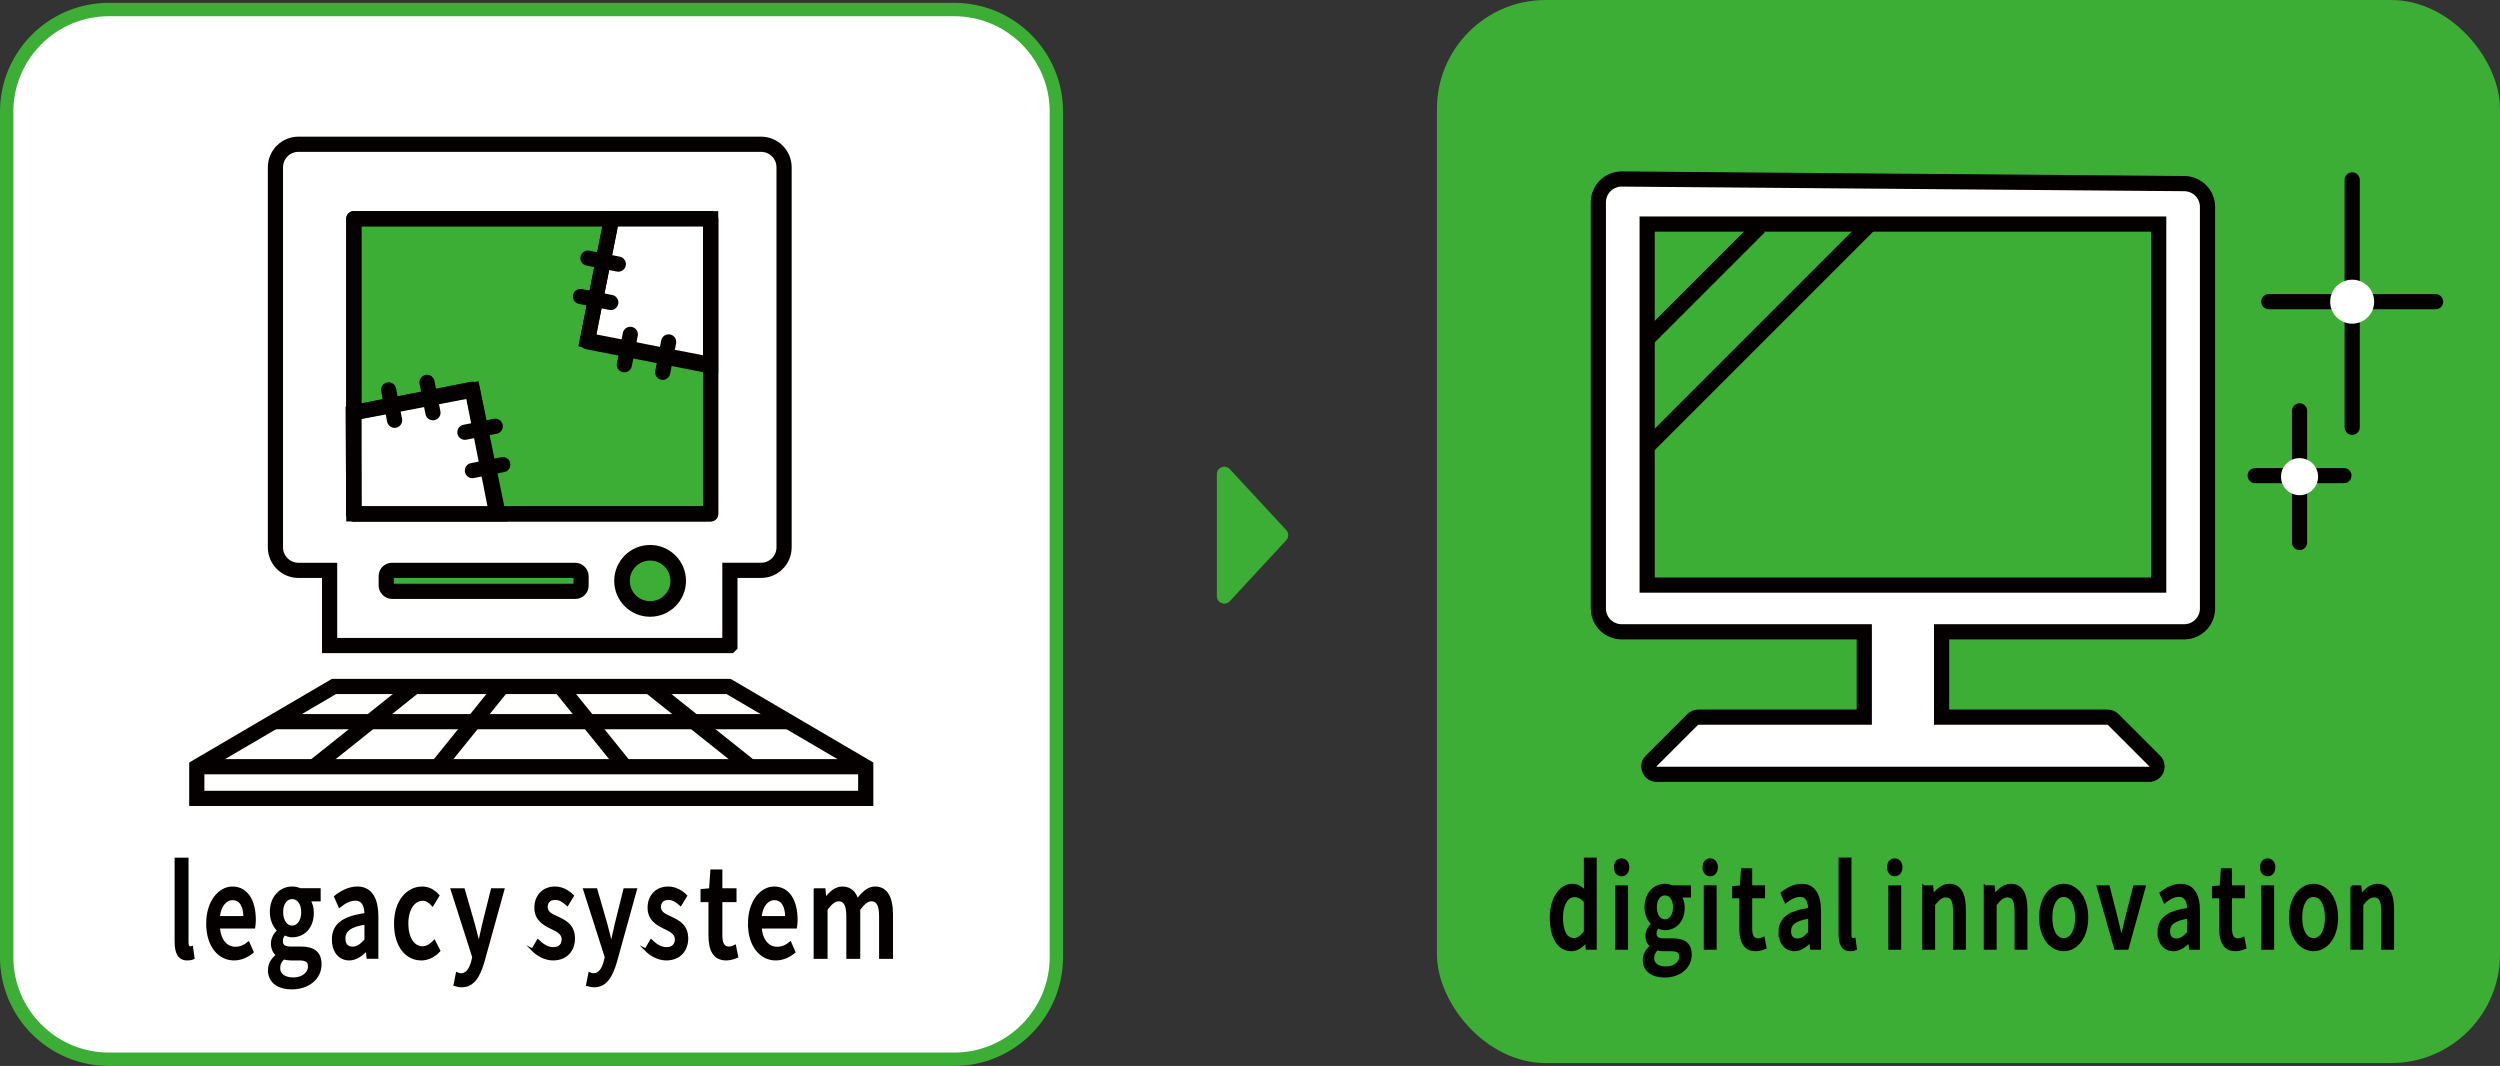 <?xml version="1.0" encoding="UTF-8"?><svg id="_レイヤー_2" xmlns="http://www.w3.org/2000/svg" viewBox="0 0 423.915 180.744"><rect x="0" y="0" width="423.915" height="180.744" fill="#333333" stroke="none"/><g id="text"><path d="m206.338,80.406v20.679c0,1.15,1.411,1.704,2.193.859l9.574-10.34c.449-.485.449-1.234,0-1.719l-9.574-10.34c-.782-.844-2.193-.291-2.193.859Z" style="fill:#3cae35;"/><rect x="243.656" y="0" width="180.259" height="180.259" rx="18.455" ry="18.455" style="fill:#3cae35;"/><path d="m262.999,155.586c0-3.395,1.724-5.512,3.601-5.512.961,0,1.572.458,2.258,1.183l-.076-1.736v-3.891h1.755v15.202h-1.434l-.137-1.183h-.061c-.626.801-1.496,1.431-2.441,1.431-2.106,0-3.464-2.003-3.464-5.493Zm5.783,2.403v-5.131c-.626-.706-1.221-.954-1.846-.954-1.175,0-2.121,1.392-2.121,3.662,0,2.384.748,3.7,2.06,3.7.702,0,1.297-.4,1.907-1.278Z" style="fill:#040000; stroke:#040000; stroke-miterlimit:10; stroke-width:.43px;"/><path d="m273.876,147.06c0-.782.443-1.297,1.083-1.297s1.099.515,1.099,1.297c0,.801-.458,1.316-1.099,1.316s-1.083-.515-1.083-1.316Zm.214,3.281h1.755v10.49h-1.755v-10.49Z" style="fill:#040000; stroke:#040000; stroke-miterlimit:10; stroke-width:.43px;"/><path d="m278.773,162.776c0-.877.442-1.697,1.221-2.289v-.095c-.427-.324-.763-.877-.763-1.736,0-.82.473-1.526.946-1.946v-.076c-.58-.553-1.114-1.545-1.114-2.804,0-2.365,1.51-3.757,3.25-3.757.473,0,.9.114,1.221.267h2.975v1.64h-1.602c.321.419.549,1.125.549,1.926,0,2.289-1.388,3.605-3.143,3.605-.382,0-.809-.114-1.175-.324-.275.305-.458.591-.458,1.106,0,.629.336,1.03,1.404,1.03h1.541c1.984,0,3.021.763,3.021,2.556,0,2.022-1.709,3.662-4.395,3.662-2.014,0-3.479-.935-3.479-2.766Zm6.18-.553c0-.877-.549-1.145-1.572-1.145h-1.266c-.397,0-.778-.057-1.129-.153-.503.458-.717.992-.717,1.526,0,1.03.854,1.641,2.243,1.641,1.465,0,2.441-.896,2.441-1.869Zm-1.053-8.393c0-1.393-.702-2.212-1.587-2.212s-1.587.801-1.587,2.212.717,2.27,1.587,2.27,1.587-.858,1.587-2.27Z" style="fill:#040000; stroke:#040000; stroke-miterlimit:10; stroke-width:.43px;"/><path d="m288.903,147.06c0-.782.443-1.297,1.083-1.297s1.099.515,1.099,1.297c0,.801-.458,1.316-1.099,1.316s-1.083-.515-1.083-1.316Zm.214,3.281h1.755v10.49h-1.755v-10.49Z" style="fill:#040000; stroke:#040000; stroke-miterlimit:10; stroke-width:.43px;"/><path d="m295.143,157.398v-5.303h-1.221v-1.64l1.312-.114.198-2.899h1.465v2.899h2.182v1.754h-2.182v5.322c0,1.259.351,1.907,1.221,1.907.29,0,.656-.114.9-.248l.32,1.622c-.473.19-1.038.381-1.648.381-1.892,0-2.548-1.469-2.548-3.681Z" style="fill:#040000; stroke:#040000; stroke-miterlimit:10; stroke-width:.43px;"/><path d="m301.795,158.046c0-2.25,1.526-3.414,5.02-3.891-.015-1.221-.366-2.289-1.602-2.289-.885,0-1.709.496-2.426,1.068l-.656-1.488c.87-.687,2.044-1.373,3.387-1.373,2.091,0,3.052,1.659,3.052,4.444v6.313h-1.434l-.137-1.202h-.061c-.763.82-1.663,1.45-2.67,1.45-1.45,0-2.472-1.183-2.472-3.033Zm5.02.076v-2.575c-2.487.362-3.326,1.163-3.326,2.346,0,1.03.564,1.45,1.312,1.45.732,0,1.327-.438,2.014-1.221Z" style="fill:#040000; stroke:#040000; stroke-miterlimit:10; stroke-width:.43px;"/><path d="m311.971,158.37v-12.741h1.755v12.855c0,.591.198.801.412.801.076,0,.137,0,.29-.038l.229,1.659c-.214.096-.504.172-.946.172-1.266,0-1.739-1.011-1.739-2.708Z" style="fill:#040000; stroke:#040000; stroke-miterlimit:10; stroke-width:.43px;"/><path d="m320.194,147.06c0-.782.443-1.297,1.083-1.297s1.099.515,1.099,1.297c0,.801-.458,1.316-1.099,1.316s-1.083-.515-1.083-1.316Zm.214,3.281h1.755v10.49h-1.755v-10.49Z" style="fill:#040000; stroke:#040000; stroke-miterlimit:10; stroke-width:.43px;"/><path d="m326.159,150.341h1.434l.137,1.449h.046c.778-.935,1.633-1.716,2.777-1.716,1.785,0,2.579,1.488,2.579,4.158v6.6h-1.755v-6.333c0-1.812-.427-2.537-1.419-2.537-.778,0-1.312.496-2.045,1.431v7.438h-1.755v-10.49Z" style="fill:#040000; stroke:#040000; stroke-miterlimit:10; stroke-width:.43px;"/><path d="m336.594,150.341h1.434l.137,1.449h.046c.778-.935,1.633-1.716,2.777-1.716,1.785,0,2.579,1.488,2.579,4.158v6.6h-1.755v-6.333c0-1.812-.427-2.537-1.419-2.537-.778,0-1.312.496-2.045,1.431v7.438h-1.755v-10.49Z" style="fill:#040000; stroke:#040000; stroke-miterlimit:10; stroke-width:.43px;"/><path d="m345.977,155.586c0-3.491,1.877-5.512,3.952-5.512s3.952,2.021,3.952,5.512-1.877,5.493-3.952,5.493-3.952-2.003-3.952-5.493Zm6.104,0c0-2.212-.824-3.7-2.152-3.7-1.312,0-2.136,1.488-2.136,3.7,0,2.231.824,3.7,2.136,3.7,1.328,0,2.152-1.469,2.152-3.7Z" style="fill:#040000; stroke:#040000; stroke-miterlimit:10; stroke-width:.43px;"/><path d="m355.726,150.341h1.8l1.435,5.646c.244,1.03.488,2.098.732,3.128h.061c.244-1.03.503-2.098.732-3.128l1.434-5.646h1.709l-2.899,10.49h-2.03l-2.975-10.49Z" style="fill:#040000; stroke:#040000; stroke-miterlimit:10; stroke-width:.43px;"/><path d="m366.054,158.046c0-2.25,1.526-3.414,5.02-3.891-.015-1.221-.366-2.289-1.602-2.289-.885,0-1.709.496-2.426,1.068l-.656-1.488c.87-.687,2.044-1.373,3.387-1.373,2.091,0,3.052,1.659,3.052,4.444v6.313h-1.434l-.137-1.202h-.061c-.763.82-1.663,1.45-2.67,1.45-1.45,0-2.472-1.183-2.472-3.033Zm5.02.076v-2.575c-2.487.362-3.326,1.163-3.326,2.346,0,1.03.564,1.45,1.312,1.45.732,0,1.327-.438,2.014-1.221Z" style="fill:#040000; stroke:#040000; stroke-miterlimit:10; stroke-width:.43px;"/><path d="m376.505,157.398v-5.303h-1.221v-1.64l1.312-.114.198-2.899h1.465v2.899h2.182v1.754h-2.182v5.322c0,1.259.351,1.907,1.221,1.907.29,0,.656-.114.9-.248l.32,1.622c-.473.19-1.038.381-1.648.381-1.892,0-2.548-1.469-2.548-3.681Z" style="fill:#040000; stroke:#040000; stroke-miterlimit:10; stroke-width:.43px;"/><path d="m383.431,147.06c0-.782.443-1.297,1.083-1.297s1.099.515,1.099,1.297c0,.801-.458,1.316-1.099,1.316s-1.083-.515-1.083-1.316Zm.214,3.281h1.755v10.49h-1.755v-10.49Z" style="fill:#040000; stroke:#040000; stroke-miterlimit:10; stroke-width:.43px;"/><path d="m388.344,155.586c0-3.491,1.877-5.512,3.952-5.512s3.952,2.021,3.952,5.512-1.877,5.493-3.952,5.493-3.952-2.003-3.952-5.493Zm6.104,0c0-2.212-.824-3.7-2.151-3.7-1.312,0-2.136,1.488-2.136,3.7,0,2.231.824,3.7,2.136,3.7,1.327,0,2.151-1.469,2.151-3.7Z" style="fill:#040000; stroke:#040000; stroke-miterlimit:10; stroke-width:.43px;"/><path d="m398.764,150.341h1.435l.137,1.449h.046c.778-.935,1.633-1.716,2.777-1.716,1.785,0,2.579,1.488,2.579,4.158v6.6h-1.755v-6.333c0-1.812-.427-2.537-1.419-2.537-.778,0-1.312.496-2.045,1.431v7.438h-1.755v-10.49Z" style="fill:#040000; stroke:#040000; stroke-miterlimit:10; stroke-width:.43px;"/><line x1="384.709" y1="51.155" x2="412.993" y2="51.155" style="fill:#3cae35; stroke:#040000; stroke-linecap:round; stroke-linejoin:round; stroke-width:2.575px;"/><line x1="398.851" y1="30.501" x2="398.851" y2="72.461" style="fill:#3cae35; stroke:#040000; stroke-linecap:round; stroke-linejoin:round; stroke-width:2.575px;"/><circle cx="398.851" cy="51.155" r="3.73" style="fill:#fff;"/><line x1="382.403" y1="80.652" x2="397.449" y2="80.652" style="fill:#3cae35; stroke:#040000; stroke-linecap:round; stroke-linejoin:round; stroke-width:2.575px;"/><line x1="389.926" y1="69.665" x2="389.926" y2="91.986" style="fill:#3cae35; stroke:#040000; stroke-linecap:round; stroke-linejoin:round; stroke-width:2.575px;"/><circle cx="389.926" cy="80.825" r="3.143" style="fill:#fff;"/><path d="m370.396,31.133l-95.383-.781c-2.196-.018-3.986,1.758-3.986,3.954v68.872c0,2.184,1.77,3.954,3.954,3.954h41.138v14.473h-28.156c-.35,0-.685.139-.932.386l-7.055,7.055c-.83.83-.242,2.25.932,2.25h83.53c1.174,0,1.762-1.42.932-2.25l-7.055-7.055c-.247-.247-.582-.386-.932-.386h-28.156v-14.473h41.138c2.184,0,3.954-1.77,3.954-3.954V35.087c0-2.171-1.751-3.936-3.922-3.954Z" style="fill:#fff; stroke:#040000; stroke-miterlimit:10; stroke-width:2.575px;"/><rect x="279.303" y="37.993" width="86.738" height="61.22" style="fill:#3cae35; stroke:#040000; stroke-miterlimit:10; stroke-width:2.575px;"/><line x1="279.303" y1="57.518" x2="298.332" y2="38.489" style="fill:none; stroke:#040000; stroke-miterlimit:10; stroke-width:2.575px;"/><line x1="279.303" y1="75.79" x2="317.23" y2="37.862" style="fill:none; stroke:#040000; stroke-miterlimit:10; stroke-width:2.575px;"/><path d="m18.455,1.619h143.349c9.56,0,17.321,7.761,17.321,17.321v143.349c0,9.56-7.762,17.322-17.322,17.322H18.455c-9.56,0-17.321-7.761-17.321-17.321V18.94C1.134,9.38,8.895,1.619,18.455,1.619Z" style="fill:#fff;"/><path d="m161.804,2.752c8.926,0,16.188,7.262,16.188,16.188v143.349c0,8.926-7.262,16.188-16.188,16.188H18.455c-8.926,0-16.188-7.262-16.188-16.188V18.94C2.268,10.014,9.529,2.752,18.455,2.752h143.349m0-2.268H18.455C8.263.484,0,8.747,0,18.94v143.349c0,10.193,8.263,18.456,18.455,18.456h143.349c10.192,0,18.455-8.263,18.455-18.456V18.94c0-10.193-8.263-18.456-18.455-18.456h0Z" style="fill:#3cae35;"/><path d="m29.824,159.663v-14.015h1.93v14.141c0,.65.218.881.453.881.084,0,.151,0,.319-.042l.252,1.825c-.235.105-.554.189-1.041.189-1.393,0-1.914-1.112-1.914-2.979Z" style="fill:#040000; stroke:#040000; stroke-miterlimit:10; stroke-width:.43px;"/><path d="m35.177,156.6c0-3.735,2.064-6.063,4.213-6.063,2.451,0,3.777,2.203,3.777,5.455,0,.482-.05.944-.101,1.238h-5.992c.151,2.203,1.259,3.524,2.853,3.524.823,0,1.528-.314,2.199-.86l.671,1.531c-.856.713-1.914,1.217-3.122,1.217-2.501,0-4.498-2.224-4.498-6.042Zm6.311-1.049c0-1.972-.722-3.126-2.064-3.126-1.158,0-2.182,1.112-2.367,3.126h4.431Z" style="fill:#040000; stroke:#040000; stroke-miterlimit:10; stroke-width:.43px;"/><path d="m45.649,164.51c0-.965.487-1.867,1.343-2.518v-.105c-.47-.357-.839-.965-.839-1.909,0-.902.52-1.679,1.041-2.14v-.084c-.638-.608-1.225-1.7-1.225-3.084,0-2.602,1.662-4.133,3.575-4.133.521,0,.99.125,1.343.293h3.273v1.804h-1.762c.353.462.604,1.238.604,2.119,0,2.518-1.528,3.965-3.458,3.965-.419,0-.89-.125-1.292-.356-.302.335-.503.65-.503,1.217,0,.692.369,1.133,1.544,1.133h1.695c2.182,0,3.323.839,3.323,2.812,0,2.224-1.88,4.028-4.834,4.028-2.216,0-3.827-1.028-3.827-3.042Zm6.798-.608c0-.965-.604-1.259-1.729-1.259h-1.393c-.436,0-.856-.063-1.242-.168-.554.503-.789,1.091-.789,1.678,0,1.133.94,1.805,2.467,1.805,1.611,0,2.686-.986,2.686-2.056Zm-1.158-9.232c0-1.531-.772-2.434-1.746-2.434s-1.746.881-1.746,2.434.789,2.497,1.746,2.497,1.746-.944,1.746-2.497Z" style="fill:#040000; stroke:#040000; stroke-miterlimit:10; stroke-width:.43px;"/><path d="m56.49,159.307c0-2.476,1.678-3.756,5.522-4.28-.017-1.343-.403-2.518-1.762-2.518-.973,0-1.88.545-2.669,1.175l-.722-1.637c.957-.755,2.249-1.51,3.726-1.51,2.3,0,3.357,1.825,3.357,4.888v6.945h-1.578l-.151-1.322h-.067c-.839.902-1.83,1.595-2.937,1.595-1.595,0-2.719-1.301-2.719-3.336Zm5.522.083v-2.832c-2.736.398-3.659,1.28-3.659,2.581,0,1.133.621,1.594,1.443,1.594.806,0,1.46-.482,2.216-1.343Z" style="fill:#040000; stroke:#040000; stroke-miterlimit:10; stroke-width:.43px;"/><path d="m67.029,156.6c0-3.84,2.132-6.063,4.565-6.063,1.175,0,2.031.587,2.702,1.322l-.957,1.573c-.503-.566-1.024-.902-1.645-.902-1.561,0-2.669,1.636-2.669,4.07,0,2.455,1.074,4.07,2.602,4.07.772,0,1.46-.462,2.014-1.049l.806,1.595c-.856.944-1.947,1.427-3.005,1.427-2.501,0-4.414-2.203-4.414-6.042Z" style="fill:#040000; stroke:#040000; stroke-miterlimit:10; stroke-width:.43px;"/><path d="m77.132,166.965l.369-1.888c.168.063.436.168.671.168,1.007,0,1.594-.923,1.93-2.161l.185-.797-3.659-11.456h1.98l1.712,5.938c.269,1.028.554,2.182.839,3.252h.084c.235-1.049.487-2.203.722-3.252l1.477-5.938h1.88l-3.39,12.232c-.722,2.476-1.695,4.133-3.642,4.133-.47,0-.839-.084-1.158-.231Z" style="fill:#040000; stroke:#040000; stroke-miterlimit:10; stroke-width:.43px;"/><path d="m90.305,161.048l.906-1.553c.823.797,1.628,1.322,2.618,1.322,1.108,0,1.628-.671,1.628-1.552,0-1.049-1.041-1.511-2.031-1.993-1.242-.588-2.602-1.406-2.602-3.357,0-1.931,1.242-3.378,3.29-3.378,1.225,0,2.249.629,2.988,1.364l-.906,1.489c-.638-.587-1.292-1.007-2.048-1.007-1.024,0-1.494.629-1.494,1.427,0,.986.906,1.364,1.913,1.825,1.292.608,2.719,1.322,2.719,3.504,0,1.93-1.225,3.504-3.508,3.504-1.276,0-2.568-.671-3.474-1.595Z" style="fill:#040000; stroke:#040000; stroke-miterlimit:10; stroke-width:.43px;"/><path d="m99.603,166.965l.369-1.888c.168.063.436.168.671.168,1.007,0,1.594-.923,1.93-2.161l.185-.797-3.659-11.456h1.98l1.712,5.938c.269,1.028.554,2.182.839,3.252h.084c.235-1.049.487-2.203.722-3.252l1.477-5.938h1.88l-3.39,12.232c-.722,2.476-1.695,4.133-3.642,4.133-.47,0-.839-.084-1.158-.231Z" style="fill:#040000; stroke:#040000; stroke-miterlimit:10; stroke-width:.43px;"/><path d="m109.504,161.048l.906-1.553c.823.797,1.628,1.322,2.618,1.322,1.108,0,1.628-.671,1.628-1.552,0-1.049-1.041-1.511-2.031-1.993-1.242-.588-2.602-1.406-2.602-3.357,0-1.931,1.242-3.378,3.29-3.378,1.225,0,2.249.629,2.988,1.364l-.906,1.489c-.638-.587-1.292-1.007-2.048-1.007-1.024,0-1.494.629-1.494,1.427,0,.986.906,1.364,1.913,1.825,1.292.608,2.719,1.322,2.719,3.504,0,1.93-1.225,3.504-3.508,3.504-1.276,0-2.568-.671-3.474-1.595Z" style="fill:#040000; stroke:#040000; stroke-miterlimit:10; stroke-width:.43px;"/><path d="m120.345,158.594v-5.833h-1.343v-1.804l1.443-.126.218-3.189h1.611v3.189h2.4v1.93h-2.4v5.854c0,1.385.386,2.098,1.343,2.098.319,0,.722-.125.99-.272l.353,1.783c-.52.21-1.141.42-1.813.42-2.081,0-2.803-1.616-2.803-4.049Z" style="fill:#040000; stroke:#040000; stroke-miterlimit:10; stroke-width:.43px;"/><path d="m127.042,156.6c0-3.735,2.064-6.063,4.213-6.063,2.451,0,3.777,2.203,3.777,5.455,0,.482-.05.944-.101,1.238h-5.992c.151,2.203,1.259,3.524,2.853,3.524.823,0,1.527-.314,2.199-.86l.671,1.531c-.856.713-1.913,1.217-3.122,1.217-2.501,0-4.498-2.224-4.498-6.042Zm6.311-1.049c0-1.972-.722-3.126-2.064-3.126-1.158,0-2.182,1.112-2.367,3.126h4.431Z" style="fill:#040000; stroke:#040000; stroke-miterlimit:10; stroke-width:.43px;"/><path d="m138.185,150.83h1.578l.151,1.616h.05c.789-1.049,1.712-1.909,2.853-1.909,1.376,0,2.148.797,2.551,2.119.906-1.217,1.846-2.119,3.005-2.119,1.93,0,2.836,1.636,2.836,4.574v7.259h-1.93v-6.966c0-1.993-.503-2.79-1.544-2.79-.638,0-1.309.524-2.081,1.573v8.183h-1.93v-6.966c0-1.993-.487-2.79-1.544-2.79-.621,0-1.309.524-2.065,1.573v8.183h-1.93v-11.54Z" style="fill:#040000; stroke:#040000; stroke-miterlimit:10; stroke-width:.43px;"/><polygon points="33.368 130.035 33.368 135.377 146.797 135.377 146.797 130.035 123.531 116.397 56.634 116.397 33.368 130.035" style="fill:none; stroke:#040000; stroke-miterlimit:10; stroke-width:2.575px;"/><line x1="146.797" y1="130.007" x2="33.368" y2="130.007" style="fill:none; stroke:#040000; stroke-miterlimit:10; stroke-width:2.575px;"/><line x1="70.289" y1="116.397" x2="53.244" y2="130.007" style="fill:none; stroke:#040000; stroke-miterlimit:10; stroke-width:2.575px;"/><line x1="127.221" y1="130.007" x2="110.176" y2="116.397" style="fill:none; stroke:#040000; stroke-miterlimit:10; stroke-width:2.575px;"/><line x1="74.195" y1="130.007" x2="85.173" y2="116.397" style="fill:none; stroke:#040000; stroke-miterlimit:10; stroke-width:2.575px;"/><line x1="105.97" y1="130.007" x2="94.993" y2="116.397" style="fill:none; stroke:#040000; stroke-miterlimit:10; stroke-width:2.575px;"/><line x1="46.444" y1="122.371" x2="133.722" y2="122.371" style="fill:none; stroke:#040000; stroke-miterlimit:10; stroke-width:2.575px;"/><rect x="59.994" y="37.088" width="60.503" height="50.042" style="fill:#3cae35; stroke:#040000; stroke-linecap:round; stroke-linejoin:round; stroke-width:2.575px;"/><polygon points="59.994 87.13 59.89 70.008 80.126 66.142 84.465 87.13 59.994 87.13" style="fill:#fff; stroke:#040000; stroke-miterlimit:10; stroke-width:2.575px;"/><polygon points="99.585 57.724 103.73 37.088 120.497 37.088 120.497 61.809 99.585 57.724" style="fill:#fff; stroke:#040000; stroke-miterlimit:10; stroke-width:2.575px;"/><rect x="65.49" y="96.714" width="33.041" height="3.558" rx=".971" ry=".971" style="fill:#3cae35; stroke:#040000; stroke-miterlimit:10; stroke-width:2.575px;"/><circle cx="110.236" cy="98.493" r="4.765" style="fill:#3cae35; stroke:#040000; stroke-miterlimit:10; stroke-width:2.643px;"/><path d="m123.767,109.457v-12.743h5.277c2.159,0,3.909-1.75,3.909-3.909V28.369c0-2.159-1.75-3.909-3.909-3.909H50.613c-2.159,0-3.909,1.75-3.909,3.909v64.436c0,2.159,1.75,3.909,3.909,3.909h5.277v12.743h67.877Z" style="fill:none; stroke:#040000; stroke-miterlimit:10; stroke-width:2.575px;"/><polyline points="59.994 87.13 59.994 69.945 80.07 66 84.015 86.077" style="fill:none; stroke:#040000; stroke-linecap:round; stroke-linejoin:round; stroke-width:2.575px;"/><line x1="78.83" y1="73.292" x2="83.978" y2="72.281" style="fill:none; stroke:#040000; stroke-linecap:round; stroke-linejoin:round; stroke-width:2.575px;"/><line x1="80.107" y1="79.796" x2="85.256" y2="78.785" style="fill:none; stroke:#040000; stroke-linecap:round; stroke-linejoin:round; stroke-width:2.575px;"/><line x1="66.91" y1="71.259" x2="65.899" y2="66.111" style="fill:none; stroke:#040000; stroke-linecap:round; stroke-linejoin:round; stroke-width:2.575px;"/><line x1="73.414" y1="69.981" x2="72.403" y2="64.833" style="fill:none; stroke:#040000; stroke-linecap:round; stroke-linejoin:round; stroke-width:2.575px;"/><polyline points="103.53 37.864 99.585 57.941 119.662 61.885" style="fill:none; stroke:#040000; stroke-linecap:round; stroke-linejoin:round; stroke-width:2.575px;"/><line x1="106.878" y1="56.7" x2="105.866" y2="61.848" style="fill:none; stroke:#040000; stroke-linecap:round; stroke-linejoin:round; stroke-width:2.575px;"/><line x1="113.381" y1="57.978" x2="112.37" y2="63.126" style="fill:none; stroke:#040000; stroke-linecap:round; stroke-linejoin:round; stroke-width:2.575px;"/><line x1="104.844" y1="44.781" x2="99.696" y2="43.769" style="fill:none; stroke:#040000; stroke-linecap:round; stroke-linejoin:round; stroke-width:2.575px;"/><line x1="103.567" y1="51.285" x2="98.418" y2="50.273" style="fill:none; stroke:#040000; stroke-linecap:round; stroke-linejoin:round; stroke-width:2.575px;"/><rect x="59.994" y="37.088" width="60.503" height="50.042" style="fill:none; stroke:#040000; stroke-linecap:round; stroke-linejoin:round; stroke-width:2.575px;"/></g></svg>
